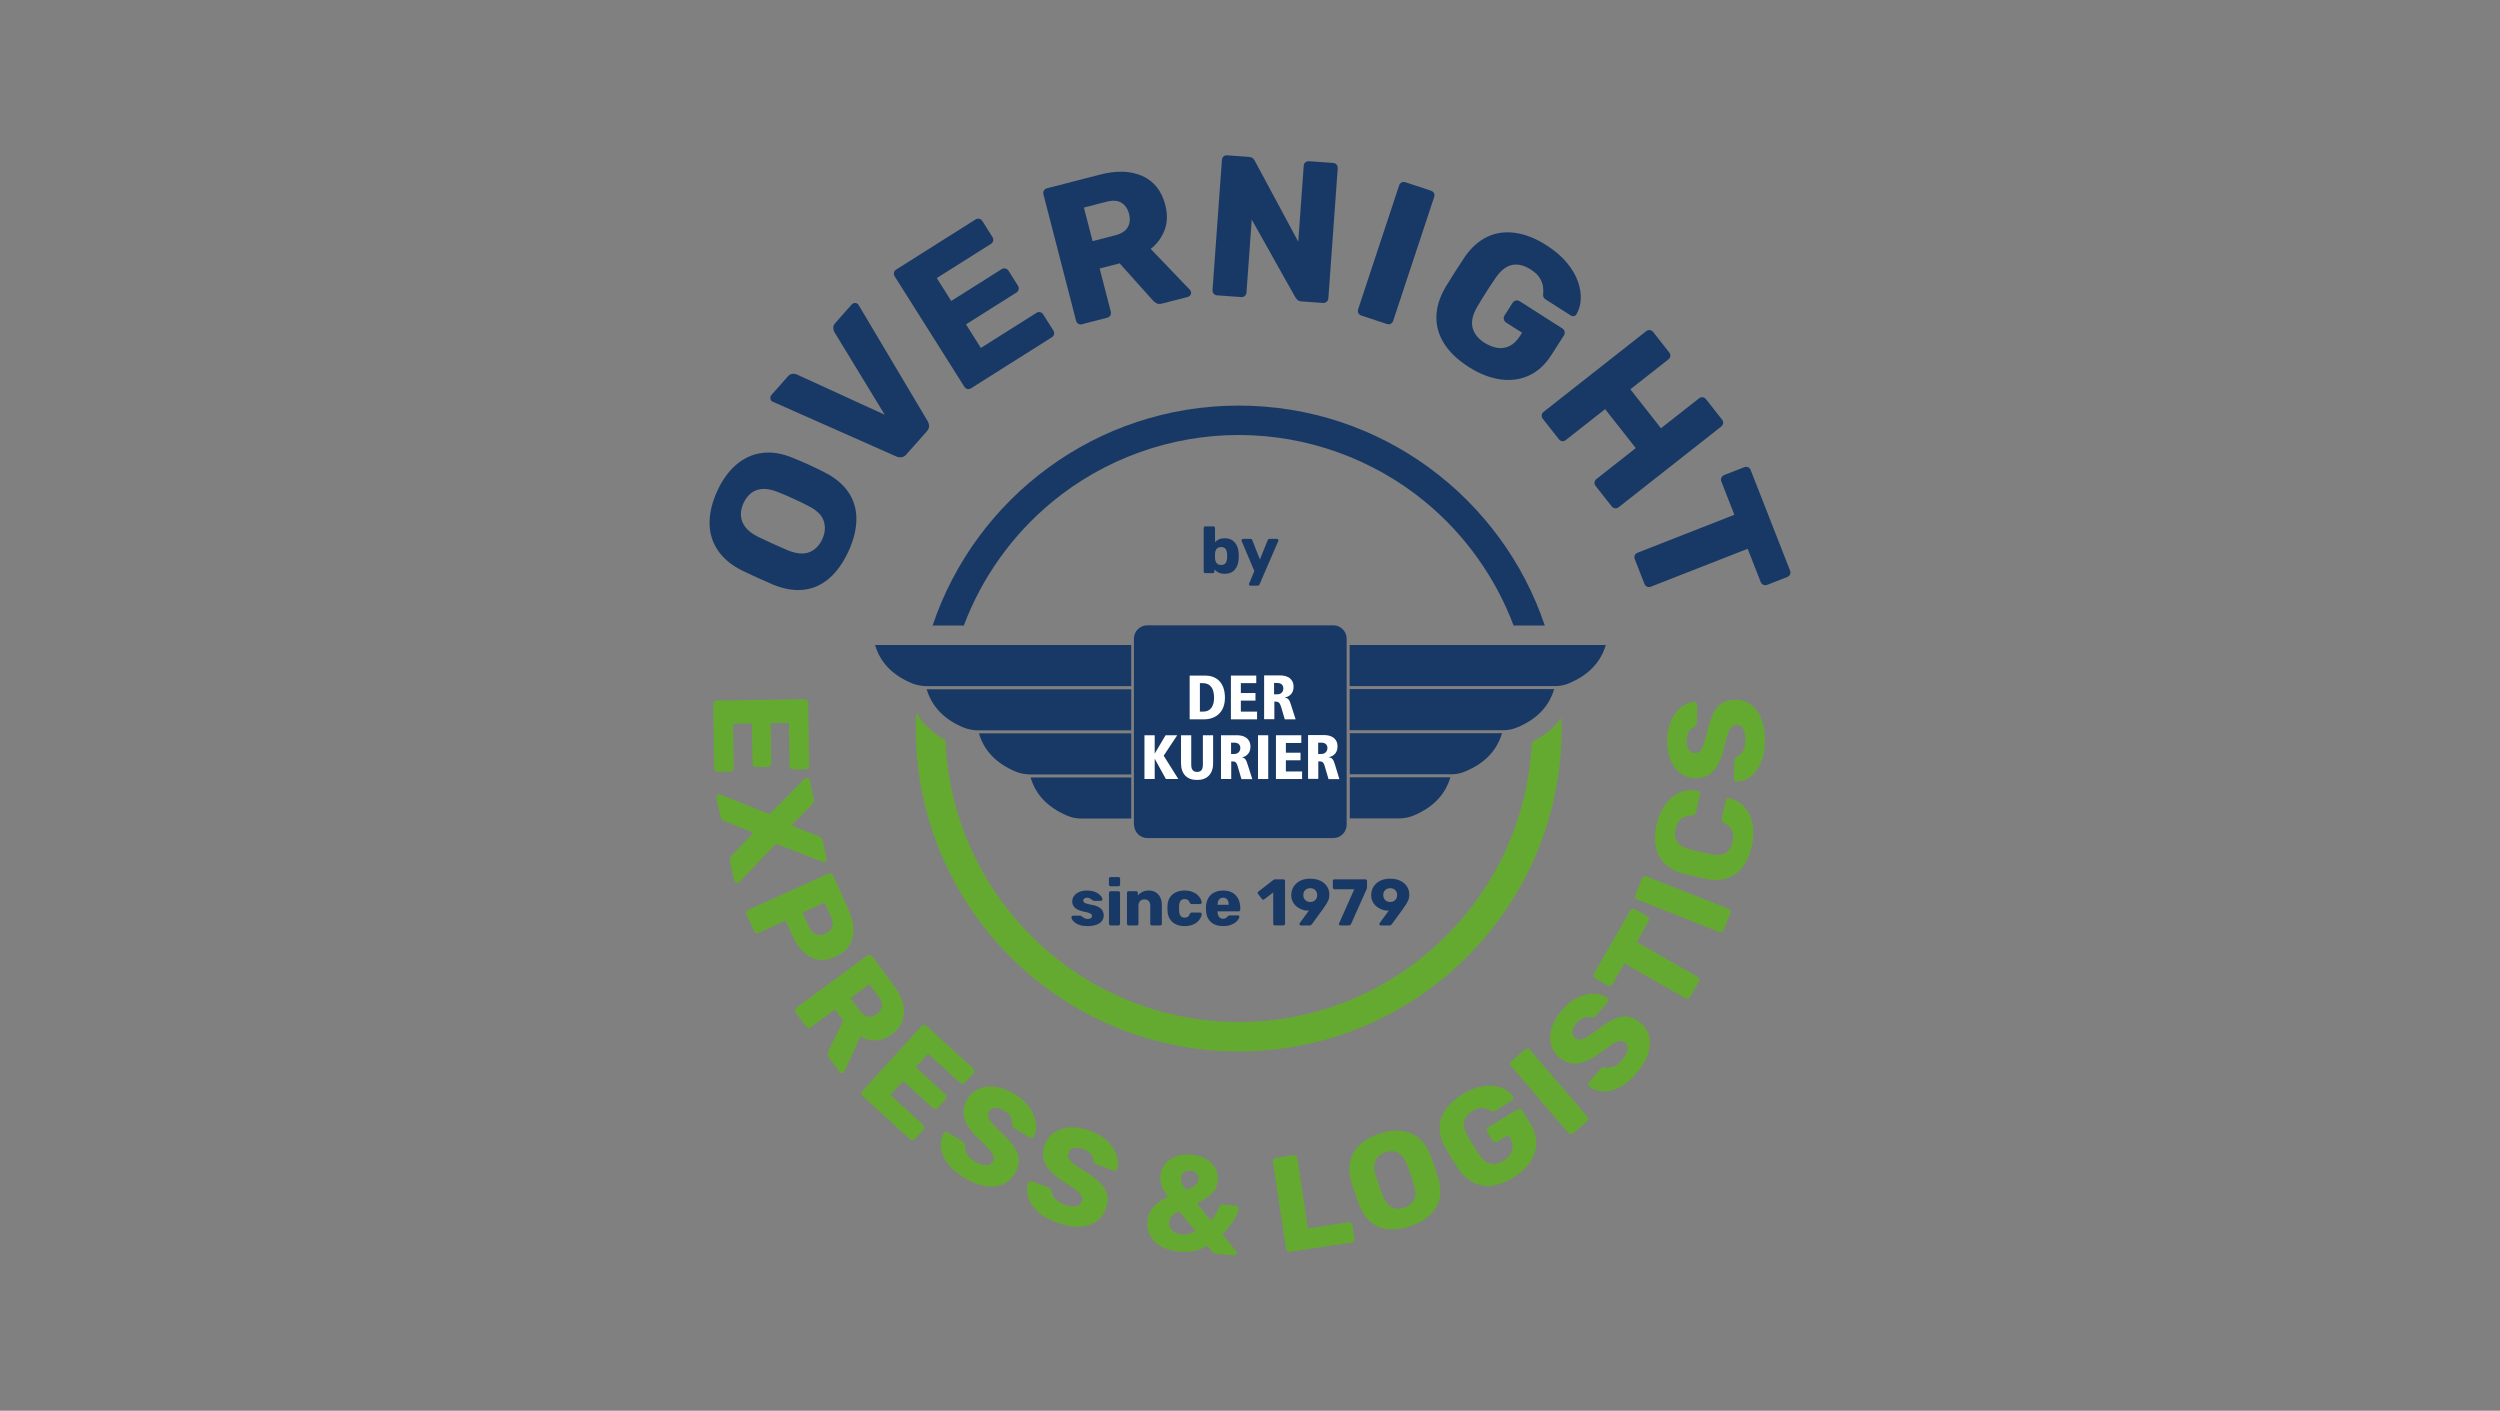 <?xml version="1.0" encoding="UTF-8"?><svg id="Ebene_1" xmlns="http://www.w3.org/2000/svg" viewBox="0 0 140 79"><rect x="0" y="0" width="140" height="79" fill="#808080" stroke="none"/><defs><style>.cls-1{fill:#65aa30;}.cls-2{fill:#fff;}.cls-3{fill:#183966;}</style></defs><path class="cls-3" d="M47.519,30.863c-.286.627-.636,1.126-1.051,1.496-.415.37-.888.591-1.418.662-.53.071-1.112-.021-1.744-.276-.296-.126-.591-.257-.884-.39-.293-.133-.588-.272-.885-.415-.601-.306-1.051-.686-1.351-1.14-.3-.453-.45-.959-.45-1.519-0-.559.141-1.149.423-1.77.279-.613.631-1.105,1.055-1.476.424-.37.906-.593,1.446-.668s1.122.017,1.744.276c.306.123.606.251.899.385.293.134.583.274.87.421.608.31,1.059.688,1.353,1.135.294.447.438.948.432,1.505-.007.557-.153,1.148-.438,1.775ZM46.047,30.193c.165-.361.19-.705.076-1.033-.114-.328-.406-.607-.877-.838-.294-.15-.573-.286-.839-.407s-.545-.24-.837-.357c-.326-.132-.614-.191-.863-.177-.249.014-.463.092-.642.232-.179.141-.323.33-.432.569-.106.232-.152.461-.141.689.012.227.093.442.245.642.151.201.384.381.698.54.283.137.558.266.823.387s.55.246.853.376c.486.197.89.232,1.21.107.321-.126.563-.369.727-.73Z"/><path class="cls-3" d="M50.76,25.445c-.084.095-.177.149-.277.16s-.194-.002-.281-.039l-6.898-3.057c-.038-.013-.068-.03-.091-.05-.045-.04-.069-.094-.073-.163-.004-.069.016-.128.061-.179l.924-1.042c.079-.09.167-.137.262-.143.095-.006.17.006.225.034l4.933,2.26-2.823-4.637c-.03-.057-.049-.131-.057-.223-.008-.092.027-.183.107-.273l.924-1.042c.045-.05.101-.078.17-.082.069-.004.126.014.17.053.022.02.043.048.061.084l3.856,6.485c.047.082.073.172.076.27.003.098-.04.197-.129.298l-1.141,1.285Z"/><path class="cls-3" d="M54.387,21.741c-.07.044-.141.058-.213.041-.072-.016-.13-.059-.174-.129l-3.896-6.174c-.044-.07-.058-.141-.042-.213.016-.072.059-.13.129-.174l4.436-2.8c.07-.044.141-.058.213-.041.072.016.13.059.174.129l.563.893c.044.07.058.141.042.213-.016.072-.059.131-.129.174l-3.03,1.912.809,1.282,2.821-1.78c.07-.044.142-.056.216-.037.074.02.134.064.177.134l.522.826c.04.063.053.133.038.208-.014.075-.056.135-.126.179l-2.821,1.78.833,1.32,3.106-1.96c.07-.044.141-.058.213-.041.072.016.131.059.174.129l.564.893c.044.07.058.141.041.213-.016.072-.059.131-.129.174l-4.512,2.847Z"/><path class="cls-3" d="M60.6,18.157c-.08.021-.152.012-.215-.026-.064-.037-.106-.096-.127-.176l-1.825-7.069c-.021-.08-.012-.152.026-.215.038-.064.096-.106.176-.127l2.958-.764c.935-.241,1.729-.216,2.38.076.652.292,1.079.833,1.283,1.623.133.515.12.982-.038,1.402s-.417.773-.777,1.059l2.191,2.288c.033.038.054.075.064.111.015.058.005.117-.03.176-.035.059-.085.097-.15.114l-1.436.371c-.138.036-.248.027-.331-.025-.083-.052-.147-.103-.191-.154l-1.857-2.073-1.12.289.623,2.414c.021.08.012.152-.026.215-.038.064-.097.106-.176.127l-1.403.362ZM61.185,13.505l1.262-.326c.341-.088.575-.237.702-.448.127-.211.154-.461.079-.751-.073-.283-.214-.49-.422-.622-.208-.132-.49-.152-.845-.06l-1.262.326.486,1.882Z"/><path class="cls-3" d="M68.162,16.54c-.082-.006-.148-.037-.196-.093-.049-.056-.07-.125-.064-.207l.525-7.282c.006-.082.037-.147.093-.196.056-.048.125-.07.207-.064l1.187.086c.127.009.217.044.268.104.052.06.084.106.097.136l2.423,4.51.306-4.246c.006-.082.037-.147.093-.196.056-.048.125-.07.207-.064l1.345.097c.082.006.147.037.196.093.048.056.07.125.064.207l-.525,7.282c-.005.075-.036.138-.093.19-.056.052-.126.075-.208.069l-1.199-.086c-.12-.009-.205-.045-.257-.109-.052-.064-.084-.107-.098-.131l-2.435-4.342-.294,4.078c-.006.082-.037.148-.093.196-.056.049-.125.07-.207.064l-1.344-.097Z"/><path class="cls-3" d="M76.234,17.67c-.078-.026-.134-.072-.167-.138-.033-.066-.037-.138-.011-.217l2.295-6.931c.026-.078.072-.134.138-.167.066-.033.138-.037.217-.011l1.429.473c.078.026.134.072.167.138.033.066.037.139.011.217l-2.295,6.931c-.026.078-.072.134-.138.167-.066.033-.139.037-.217.011l-1.429-.473Z"/><path class="cls-3" d="M82.243,20.547c-.6-.383-1.053-.811-1.358-1.286-.306-.475-.455-.978-.448-1.512.007-.533.173-1.082.498-1.647.167-.275.348-.566.543-.873.195-.306.385-.596.568-.87.367-.521.79-.891,1.268-1.11.477-.22.996-.288,1.557-.206.56.082,1.134.311,1.721.685.473.302.856.628,1.148.979.291.35.5.703.624,1.058s.177.69.157,1.006c-.02.316-.099.59-.237.821-.03.061-.078.097-.143.109-.065.012-.126-.001-.183-.037l-1.383-.882c-.069-.044-.115-.089-.135-.133-.021-.044-.03-.097-.026-.157.016-.123.015-.264-.004-.422-.019-.158-.078-.323-.178-.493-.1-.17-.27-.332-.51-.485-.36-.23-.703-.315-1.029-.257-.326.059-.631.29-.916.695-.365.531-.716,1.08-1.051,1.648-.263.454-.35.847-.26,1.18.09.333.311.612.665.837.24.153.479.248.718.285.239.037.467.003.685-.102.218-.105.414-.294.587-.565l.115-.18-.89-.568c-.07-.044-.113-.105-.13-.183-.017-.078-.004-.151.041-.22l.447-.701c.044-.069.105-.113.183-.13.078-.017.151-.004.22.041l2.386,1.522c.069.044.111.104.125.18s-.001.148-.045.218l-.689,1.08c-.346.543-.766.929-1.257,1.156-.492.228-1.029.301-1.611.218-.582-.083-1.173-.316-1.773-.698Z"/><path class="cls-3" d="M86.398,23.456c-.051-.065-.072-.134-.063-.208.009-.073.046-.136.11-.187l5.739-4.513c.065-.051.134-.072.208-.063.073.009.136.045.187.11l.896,1.139c.051.065.072.134.063.207-.009.074-.046.136-.11.187l-2.128,1.673,1.715,2.181,2.128-1.673c.065-.051.134-.072.207-.063.073.009.136.045.187.11l.896,1.139c.051.065.072.134.063.207-.009.074-.046.136-.11.187l-5.739,4.514c-.065.051-.134.072-.207.063-.074-.009-.136-.046-.187-.11l-.896-1.139c-.051-.065-.072-.134-.063-.208.009-.073.045-.136.11-.187l2.198-1.729-1.715-2.181-2.199,1.729c-.065.051-.134.072-.207.063-.074-.009-.136-.046-.187-.11l-.896-1.139Z"/><path class="cls-3" d="M91.548,31.314c-.03-.077-.03-.149-0-.217.029-.068.083-.117.16-.147l5.417-2.123-.729-1.861c-.03-.077-.029-.15.005-.219.033-.069.084-.118.154-.145l1.119-.438c.077-.03.149-.03.217-.001.068.03.117.083.147.16l2.205,5.626c.03.077.03.149 0.0.217-.03.068-.083.117-.16.147l-1.119.438c-.07.027-.14.027-.212-.001-.071-.028-.122-.081-.152-.157l-.73-1.862-5.417,2.123c-.077.03-.149.03-.217.001-.068-.03-.117-.083-.147-.16l-.541-1.381Z"/><path class="cls-1" d="M39.941,39.425c-.001-.056.016-.102.051-.137.035-.036.08-.055.136-.055l4.936-.08c.056-.001.101.016.137.051.036.035.055.08.055.136l.058,3.546c.001.056-.016.101-.051.137-.035.036-.08.055-.136.055l-.714.011c-.056.001-.102-.016-.138-.051s-.054-.08-.055-.136l-.039-2.422-1.025.017.037,2.255c.001.056-.017.102-.055.138-.037.036-.084.055-.14.055l-.661.011c-.051.001-.095-.016-.134-.051s-.058-.08-.059-.136l-.037-2.255-1.055.017.04,2.483c.001.056-.016.102-.051.138-.035.036-.08.054-.136.055l-.714.012c-.056.001-.102-.016-.138-.051-.036-.035-.054-.08-.055-.136l-.058-3.607Z"/><path class="cls-1" d="M40.125,44.679c-.01-.045-.002-.086.024-.126.025-.039.058-.063.097-.071.015-.003.03-.004.046-.002.016.002.032.006.049.013l2.753,1.102,1.979-1.994c.026-.021.055-.035.084-.041.039-.008.079-.001.117.021.039.023.063.056.072.101l.231,1.077c.016.074.01.135-.019.183-.029.048-.056.082-.083.103l-1.16,1.181,1.544.608c.034.013.074.036.119.068.046.031.076.084.092.159l.219,1.017c.01.045.002.086-.024.126-.025.039-.058.063-.097.071-.035.008-.067.004-.096-.01l-2.618-1.014-2.062,2.152c-.013.013-.026.022-.041.028-.014.006-.029.01-.044.013-.04.008-.079.001-.117-.021-.039-.023-.063-.056-.072-.101l-.238-1.106c-.016-.074-.01-.136.018-.186s.053-.085.074-.105l1.214-1.294-1.633-.659c-.028-.01-.065-.03-.11-.062-.046-.032-.076-.085-.092-.159l-.23-1.069Z"/><path class="cls-1" d="M41.802,51.205c-.023-.051-.026-.1-.008-.147s.052-.082.103-.105l4.499-2.032c.051-.023.1-.026.146-.008s.082.052.105.103l.875,1.938c.173.383.265.743.275,1.08s-.066.638-.229.904c-.163.265-.425.479-.785.642-.355.16-.684.213-.987.158-.303-.055-.573-.199-.812-.433-.239-.234-.445-.542-.618-.925l-.372-.824-1.516.685c-.051.023-.1.024-.148.004-.048-.02-.083-.055-.106-.106l-.422-.934ZM44.939,51.105l.366.81c.089.198.212.333.366.405.155.072.336.061.543-.033.175-.079.3-.197.374-.352.074-.156.059-.349-.045-.58l-.366-.81-1.239.56Z"/><path class="cls-1" d="M44.562,56.699c-.033-.045-.046-.092-.038-.142.007-.05.034-.091.078-.124l3.973-2.929c.045-.033.092-.046.142-.038.049.008.091.034.124.079l1.226,1.662c.388.526.572,1.03.553,1.512-.019.482-.25.887-.694,1.215-.289.213-.586.323-.889.33-.303.007-.59-.067-.86-.22l-.882,1.952c-.016.03-.033.053-.054.068-.033.024-.072.033-.118.026-.046-.007-.083-.029-.11-.066l-.595-.807c-.057-.078-.08-.149-.068-.214.012-.065.028-.118.048-.158l.831-1.688-.464-.629-1.357,1.001c-.045.033-.092.046-.142.038-.05-.007-.091-.034-.124-.078l-.581-.789ZM47.628,55.891l.523.709c.141.191.294.301.458.327.164.027.328-.02.491-.14.159-.117.253-.258.284-.422s-.028-.346-.176-.545l-.523-.709-1.057.78Z"/><path class="cls-1" d="M48.297,61.371c-.041-.038-.063-.081-.065-.131-.002-.05.015-.096.053-.137l3.327-3.646c.037-.041.081-.063.131-.065.05-.002.096.015.137.053l2.62,2.39c.041.037.063.081.065.131.002.05-.015.096-.053.137l-.481.527c-.038.041-.081.063-.131.065-.05.002-.096-.015-.137-.053l-1.79-1.633-.691.757,1.666,1.52c.041.037.062.082.063.134.001.052-.018.099-.055.14l-.445.488c-.034.037-.077.058-.129.062-.052.004-.098-.013-.139-.05l-1.666-1.52-.711.78,1.835,1.674c.041.038.063.081.065.131.002.05-.015.096-.053.137l-.481.527c-.038.041-.081.063-.131.065-.05.002-.096-.015-.137-.053l-2.665-2.431Z"/><path class="cls-1" d="M54.007,65.958c-.432-.264-.753-.545-.963-.842-.21-.297-.327-.59-.353-.879-.026-.288.026-.548.155-.777.021-.035.054-.057.1-.068.045-.011.087-.004.126.019l.816.499c.06.037.1.076.119.118.019.042.031.087.036.138-.005.086.005.178.031.277.026.099.078.198.157.296.079.099.194.194.345.287.251.153.463.23.638.23.175 0.0.303-.067.385-.201.058-.095.072-.195.041-.3-.031-.105-.108-.229-.231-.372-.123-.143-.296-.319-.519-.527-.286-.27-.511-.53-.675-.782-.164-.251-.251-.504-.262-.757-.011-.253.065-.514.229-.781.161-.263.38-.453.655-.569.276-.116.583-.151.922-.104.339.047.692.183,1.059.407.298.182.537.382.716.598.179.216.307.437.383.662.076.225.11.434.102.627-.009.194-.053.361-.133.502-.021.035-.053.058-.096.07-.043.012-.084.007-.123-.017l-.855-.523c-.048-.029-.083-.063-.107-.101s-.037-.085-.039-.14c.032-.111.015-.236-.052-.374-.066-.139-.188-.262-.365-.37-.19-.116-.359-.173-.505-.171-.147.002-.262.073-.347.211-.053.086-.07.18-.051.28.019.1.081.216.189.347.107.131.263.294.469.492.348.314.609.6.784.858.174.258.264.509.27.752.005.244-.073.497-.234.76-.18.294-.418.497-.715.609-.297.112-.627.134-.989.067-.362-.067-.734-.217-1.114-.45Z"/><path class="cls-1" d="M59.205,68.472c-.475-.175-.845-.387-1.109-.638s-.437-.515-.518-.793c-.081-.278-.081-.542-0-.793.014-.038.042-.067.084-.086.042-.02.085-.021.128-.006l.898.33c.067.024.113.055.14.092s.048.079.062.128c.012.085.04.174.084.266.044.092.115.178.212.26.097.081.228.153.395.214.275.101.499.135.671.101.172-.034.284-.125.339-.272.038-.105.032-.205-.019-.302s-.15-.204-.299-.32c-.149-.117-.353-.255-.612-.415-.333-.209-.605-.42-.815-.635-.21-.215-.345-.445-.406-.691-.061-.246-.037-.516.071-.811.106-.29.284-.519.531-.687.248-.168.542-.262.884-.282.342-.02.715.044,1.119.192.328.121.601.269.819.446.218.177.386.368.505.574.119.205.193.404.222.595s.019.364-.032.518c-.014.038-.041.067-.081.088-.04.02-.081.023-.124.007l-.941-.346c-.052-.019-.094-.045-.125-.078-.031-.033-.053-.076-.066-.129.01-.115-.031-.234-.124-.357-.092-.123-.236-.22-.431-.292-.209-.077-.385-.1-.529-.069-.144.031-.243.122-.299.274-.035.095-.033.19.005.285.038.095.122.196.253.303.13.107.316.237.556.391.403.24.715.469.937.688.222.219.359.447.412.685.053.238.026.502-.08.792-.119.323-.313.569-.582.737-.269.168-.588.255-.957.26s-.762-.07-1.18-.223Z"/><path class="cls-1" d="M66.049,70.092c-.393-.037-.729-.131-1.007-.281-.278-.151-.486-.349-.623-.596-.137-.247-.19-.531-.16-.854.02-.217.081-.407.183-.57.102-.163.236-.308.403-.435.167-.127.357-.239.569-.336-.172-.23-.291-.438-.357-.625-.066-.187-.091-.371-.074-.552.022-.237.103-.449.243-.637.14-.188.338-.333.594-.436.256-.103.566-.138.929-.104.338.032.617.119.837.262s.383.32.488.53c.105.211.146.432.125.664-.019.202-.08.379-.183.532-.103.153-.241.289-.412.408-.171.119-.366.229-.584.33l.815.984c.041-.062.107-.16.195-.294s.179-.311.271-.531c.022-.074.079-.107.169-.099l.764.072c.045.004.081.022.106.052.025.03.036.068.031.113-.013.09-.049.198-.106.322-.057.124-.131.255-.22.391-.089.136-.185.267-.288.392-.103.125-.203.236-.298.334l.759.933c.037.044.053.084.05.119-.004.04-.02.072-.047.095s-.064.032-.109.028l-1.028-.097c-.05-.005-.09-.017-.118-.038-.029-.021-.052-.039-.071-.056l-.31-.357c-.222.147-.459.247-.711.299-.252.053-.526.065-.823.037ZM66.139,69.131c.146.014.288.004.426-.029.138-.033.264-.092.379-.178l-.919-1.101c-.138.058-.261.137-.369.236s-.17.222-.183.368c-.012.131.012.248.074.35s.145.184.252.245c.106.061.22.097.341.108ZM66.442,66.635c.121-.045.23-.094.327-.149.097-.054.176-.117.239-.187.063-.071.098-.151.107-.242.013-.136-.024-.25-.109-.342-.086-.092-.199-.144-.34-.158-.131-.012-.25.017-.355.089-.106.071-.166.18-.179.326-.006.06-0.0.122.017.185.017.063.05.133.098.211.049.078.114.167.196.266Z"/><path class="cls-1" d="M72.235,70.098c-.055.008-.103-.002-.143-.032-.04-.03-.065-.072-.073-.127l-.733-4.881c-.008-.055.002-.103.032-.143s.072-.065.127-.073l.991-.149c.05-.008.097.003.139.033.043.029.068.072.077.127l.591,3.935,2.268-.341c.055-.008.104.004.147.036.043.032.069.075.077.13l.113.751c.008.055-.004.103-.036.144-.032.041-.076.065-.131.073l-3.447.518Z"/><path class="cls-1" d="M79.001,68.66c-.44.152-.848.213-1.223.182-.375-.031-.703-.16-.985-.386-.282-.227-.508-.554-.677-.983-.076-.204-.149-.409-.221-.615-.071-.206-.141-.415-.209-.627-.13-.437-.153-.835-.071-1.193.082-.358.261-.667.535-.928.274-.261.629-.467,1.064-.617.431-.149.835-.206,1.214-.171.379.035.713.168,1.001.397s.514.557.677.983c.082.207.159.414.23.619s.137.413.199.622c.131.442.156.839.074,1.192-.082.352-.26.657-.536.912-.276.256-.634.46-1.074.612ZM78.644,67.626c.254-.088.434-.236.541-.444.107-.208.108-.482.002-.82-.063-.214-.127-.414-.191-.601-.065-.186-.136-.379-.215-.576-.087-.221-.192-.39-.315-.506-.123-.115-.261-.184-.413-.207-.152-.022-.312-.005-.48.053-.163.056-.297.14-.403.252-.106.112-.173.251-.201.419-.028.168-.008.366.061.594.065.203.129.397.194.584.064.187.136.384.213.593.13.33.301.544.511.643.211.099.443.104.697.016Z"/><path class="cls-1" d="M84.739,65.95c-.41.251-.805.399-1.184.445-.379.045-.729-.013-1.051-.175-.322-.162-.607-.425-.854-.791-.118-.183-.241-.379-.37-.589-.128-.209-.248-.41-.36-.603-.207-.377-.307-.744-.299-1.099s.12-.691.336-1.007c.216-.316.525-.597.926-.843.324-.198.635-.334.935-.408.299-.073.575-.095.828-.066.252.029.472.097.658.202.186.106.329.235.429.388.028.036.036.076.024.119s-.038.076-.076.1l-.946.579c-.047.029-.088.043-.121.043-.033-.001-.067-.011-.103-.03-.07-.046-.156-.087-.258-.123-.102-.035-.22-.048-.353-.038-.133.01-.282.066-.446.166-.246.151-.4.334-.461.549-.061.215-.011.47.151.763.215.379.445.755.69,1.127.198.294.412.464.64.507.229.044.464-.008.706-.156.164-.101.293-.218.386-.352.093-.134.14-.283.14-.447.001-.164-.056-.338-.17-.524l-.075-.123-.609.373c-.047.029-.097.037-.149.025s-.093-.042-.122-.09l-.294-.479c-.029-.047-.037-.097-.025-.149s.043-.093.09-.122l1.632-1c.047-.029.096-.037.146-.023.05.014.09.045.119.092l.452.738c.227.371.338.74.33,1.106-.007.367-.122.715-.345,1.044-.223.33-.539.62-.949.871Z"/><path class="cls-1" d="M88.097,63.464c-.042.036-.089.052-.139.049-.05-.004-.093-.027-.129-.069l-3.211-3.749c-.036-.042-.052-.088-.048-.139.004-.05.027-.093.069-.129l.773-.662c.042-.036.089-.052.138-.049.05.004.093.027.129.069l3.211,3.749c.036.042.052.089.048.138-.004.05-.027.093-.069.129l-.773.662Z"/><path class="cls-1" d="M91.639,60.104c-.332.383-.662.653-.989.81-.328.158-.636.225-.925.203-.289-.022-.536-.116-.741-.281-.031-.026-.047-.063-.051-.109s.01-.087.04-.121l.627-.723c.046-.053.092-.086.136-.098.044-.012.091-.016.142-.013.084.019.177.024.278.015.102-.009.208-.044.318-.106.11-.062.224-.159.34-.293.192-.222.303-.419.332-.591s-.016-.31-.134-.413c-.084-.073-.181-.103-.289-.09-.108.013-.244.068-.405.166s-.364.239-.605.425c-.313.238-.608.416-.883.536-.275.12-.538.165-.79.134-.252-.031-.496-.149-.733-.354-.233-.202-.384-.449-.453-.74s-.052-.6.05-.927c.102-.327.295-.652.577-.978.229-.264.465-.466.708-.607s.482-.231.716-.269c.234-.038.446-.037.635.003.189.041.347.112.473.214.031.026.048.062.053.107.005.045-.008.084-.037.118l-.657.757c-.037.042-.076.072-.118.089s-.09.022-.144.016c-.104-.05-.23-.054-.378-.011-.148.043-.29.143-.426.299-.146.168-.23.325-.252.47-.022.145.028.271.151.377.076.066.166.099.268.097s.226-.045.373-.129c.147-.084.334-.211.562-.382.367-.291.692-.502.975-.632.283-.129.545-.177.787-.142s.478.154.712.356c.26.226.421.494.482.806.062.312.029.64-.097.987-.126.346-.335.688-.627,1.024Z"/><path class="cls-1" d="M94.639,55.835c-.028.048-.066.079-.114.092-.048.013-.097.006-.145-.022l-3.413-1.956-.672,1.173c-.028.048-.067.079-.117.09-.05.012-.098.005-.142-.02l-.705-.404c-.048-.028-.079-.066-.092-.114-.013-.048-.006-.097.022-.145l2.032-3.544c.028-.048.066-.079.114-.092.048-.013.097-.006.145.022l.705.404c.044.025.073.063.089.112s.009.099-.018.147l-.672,1.173,3.413,1.956c.048.028.079.066.092.114.013.048.006.097-.022.145l-.499.87Z"/><path class="cls-1" d="M96.524,52.086c-.02.052-.054.088-.1.108-.046.02-.095.02-.147-.001l-4.59-1.817c-.052-.021-.088-.054-.107-.1s-.02-.095.001-.147l.375-.946c.021-.052.054-.088.1-.107s.095-.02.147.001l4.59,1.817c.052.021.088.054.107.1.02.046.02.095-.001.147l-.375.946Z"/><path class="cls-1" d="M98.098,47.403c-.108.469-.277.852-.507,1.149-.23.298-.514.505-.853.621-.339.117-.73.134-1.173.053-.203-.042-.421-.089-.653-.143-.232-.054-.453-.107-.664-.161-.425-.119-.764-.306-1.02-.563-.255-.256-.422-.57-.5-.941-.078-.371-.064-.786.042-1.245.075-.326.185-.617.33-.875.145-.257.319-.472.522-.643.203-.171.428-.29.674-.355.246-.065.508-.068.786-.01.045.005.079.027.102.066.022.039.028.081.018.125l-.231.999c-.015.064-.04.11-.075.139-.035.028-.092.046-.172.054-.277.009-.482.08-.614.213s-.224.313-.277.54c-.063.271-.037.503.077.696.114.193.345.337.691.432.401.108.815.204,1.243.287.354.066.624.038.811-.086.187-.123.312-.32.374-.592.052-.227.047-.43-.015-.611-.062-.181-.214-.333-.456-.456-.07-.037-.113-.077-.132-.12-.018-.043-.021-.097-.006-.161l.231-.999c.01-.045.034-.079.071-.105.037-.025.077-.03.121-.015.275.069.509.186.702.353.193.167.343.372.451.615.107.243.17.512.188.807.018.295-.011.605-.086.931Z"/><path class="cls-1" d="M98.834,41.512c-.012.506-.094.924-.247,1.255-.152.33-.347.579-.584.746-.237.167-.487.252-.751.255-.04-.001-.077-.018-.109-.052-.032-.034-.048-.073-.047-.119l.023-.957c.002-.071.016-.125.042-.162.026-.037.06-.071.101-.1.077-.039.152-.094.224-.165.073-.072.132-.166.178-.284.046-.118.071-.265.075-.443.007-.294-.033-.516-.121-.668-.088-.151-.21-.229-.367-.233-.111-.003-.205.036-.28.115-.075.079-.144.208-.207.386-.063.178-.128.416-.196.713-.09.383-.203.708-.339.976s-.31.47-.524.607c-.213.137-.477.201-.791.194-.309-.007-.583-.101-.821-.282-.239-.18-.423-.429-.552-.746-.129-.317-.189-.691-.178-1.121.008-.349.061-.655.159-.919s.224-.485.38-.663c.156-.179.32-.313.492-.402.172-.089.339-.135.501-.136.041.001.077.017.109.048.032.031.048.07.047.115l-.024,1.002c-.001.056-.013.104-.034.144-.021.04-.055.075-.101.104-.112.028-.211.105-.298.232-.087.127-.132.294-.137.502-.005.223.03.397.105.523.076.126.194.191.356.195.101.002.191-.03.268-.096.078-.067.146-.179.206-.337.06-.158.123-.376.19-.653.097-.459.214-.828.349-1.108.136-.28.308-.484.516-.611.208-.127.467-.186.775-.179.344.008.639.113.885.314.246.201.43.475.554.822.123.347.18.744.169,1.189Z"/><path class="cls-1" d="M85.784,41.558c-.4,8.71-7.61,15.673-16.417,15.673-8.84,0-16.071-7.016-16.421-15.771-.7-.392-1.253-.91-1.641-1.536-.014.289-.021.58-.021.872,0,9.987,8.096,18.083,18.083,18.083s18.083-8.096,18.083-18.083c0-.199-.004-.396-.011-.593-.408.555-.962,1.008-1.655,1.356Z"/><path class="cls-3" d="M58.889,28.132c2.936-2.432,6.657-3.772,10.478-3.772,3.809,0,7.522,1.333,10.454,3.752,2.232,1.842,3.934,4.242,4.94,6.918h1.748c-2.407-7.159-9.171-12.317-17.141-12.317-7.971,0-14.737,5.158-17.143,12.317h1.749c1.002-2.667,2.696-5.059,4.917-6.898Z"/><path class="cls-3" d="M60.892,51.862c-.16,0-.296-.018-.408-.054-.112-.035-.203-.079-.273-.131s-.122-.105-.157-.16c-.034-.055-.053-.103-.055-.142-.003-.027.006-.05.026-.068.02-.018.041-.028.063-.028h.421c.007,0,.013.001.018.003.005.003.012.008.022.015.032.017.064.039.096.065.032.026.069.049.111.068.042.02.092.03.151.03.069,0,.127-.013.173-.041.047-.027.07-.068.07-.122,0-.039-.011-.072-.033-.098-.022-.026-.067-.051-.135-.076-.068-.024-.169-.049-.304-.074-.128-.03-.24-.068-.336-.116s-.17-.111-.221-.188c-.052-.077-.077-.171-.077-.282,0-.098.032-.193.096-.284.064-.091.157-.165.28-.223.123-.058.274-.087.454-.087.143,0,.266.017.371.05.105.033.193.076.266.127s.127.105.164.159c.037.054.057.103.059.148.002.025-.005.046-.022.065-.017.018-.037.028-.059.028h-.384c-.01,0-.02-.002-.03-.006s-.018-.008-.026-.013c-.029-.015-.059-.034-.089-.059-.029-.024-.064-.047-.103-.066-.039-.02-.089-.03-.148-.03-.066,0-.118.015-.155.045-.037.029-.055.068-.055.114,0,.032.01.061.031.088.021.027.064.052.129.074.065.022.167.047.304.074.17.027.305.071.406.131.101.06.172.13.214.21s.063.164.063.253c0,.118-.035.223-.105.314-.07.091-.174.162-.312.212-.138.05-.305.076-.502.076Z"/><path class="cls-3" d="M62.191,49.63c-.027,0-.049-.009-.066-.026-.017-.017-.026-.039-.026-.066v-.328c0-.027.009-.05.026-.068.017-.018.039-.028.066-.028h.439c.027,0,.05.009.068.028.018.018.028.041.028.068v.328c0,.027-.009.049-.028.066-.018.017-.041.026-.068.026h-.439ZM62.195,51.825c-.027,0-.049-.008-.066-.026s-.026-.039-.026-.066v-1.734c0-.027.009-.049.026-.066s.039-.026.066-.026h.435c.024,0,.046.008.065.026s.028.039.028.066v1.734c0,.027-.009.049-.028.066s-.04.026-.065.026h-.435Z"/><path class="cls-3" d="M63.203,51.825c-.027,0-.049-.008-.066-.026s-.026-.039-.026-.066v-1.734c0-.027.009-.049.026-.066s.039-.026.066-.026h.424c.027,0,.049.008.066.026s.026.039.026.066v.14c.064-.076.148-.14.251-.192s.225-.077.365-.077c.143,0,.269.032.378.096.109.064.196.158.258.282.063.124.094.276.094.456v1.03c0,.027-.009.049-.028.066-.018.017-.04.026-.065.026h-.465c-.025,0-.046-.008-.065-.026s-.028-.039-.028-.066v-1.007c0-.116-.028-.205-.083-.268-.055-.063-.137-.094-.245-.094-.101,0-.181.031-.242.094s-.09.152-.09.268v1.007c0,.027-.009.049-.028.066-.018.017-.04.026-.065.026h-.461Z"/><path class="cls-3" d="M66.333,51.862c-.182,0-.343-.033-.483-.1-.14-.066-.252-.163-.334-.29s-.127-.279-.135-.456c-.003-.039-.004-.089-.004-.149s.001-.11.004-.149c.007-.18.052-.333.133-.459.081-.127.192-.223.334-.29.141-.066.303-.1.485-.1.17,0,.315.024.435.072s.219.107.295.179c.076.071.133.144.172.219.038.075.058.141.061.197.003.025-.006.046-.026.065-.02.018-.042.028-.066.028h-.469c-.027,0-.048-.006-.063-.018-.015-.013-.028-.031-.041-.055-.03-.076-.067-.13-.113-.162-.046-.032-.104-.048-.175-.048-.098,0-.174.032-.227.096-.053.064-.082.162-.087.295-.002.098-.002.186,0,.262.005.135.034.234.087.295.053.061.128.092.227.092.076,0,.136-.016.181-.048.044-.032.08-.086.107-.162.012-.024.026-.043.041-.055.015-.012.036-.018.063-.018h.469c.024,0,.047.009.066.028.02.018.028.04.026.065-.002.042-.015.09-.037.146s-.057.114-.103.175c-.047.062-.108.119-.183.172s-.165.095-.271.127-.229.048-.369.048Z"/><path class="cls-3" d="M68.496,51.862c-.29,0-.522-.079-.694-.236-.172-.157-.262-.391-.269-.701v-.129c.007-.194.051-.361.131-.5.08-.139.191-.245.332-.317.142-.072.307-.109.496-.109.217,0,.396.043.537.129.141.086.248.203.319.351.071.148.107.316.107.506v.088c0,.027-.009.049-.028.066s-.04.026-.065.026h-1.181v.026c.003.071.015.137.037.196s.057.106.103.14c.047.034.103.052.17.052.049,0,.09-.008.124-.024s.061-.034.083-.055c.022-.021.039-.039.052-.054.022-.024.04-.04.053-.046.013-.006.035-.009.065-.009h.458c.025,0,.045.007.061.02s.023.033.02.057c-.003.042-.023.092-.063.151-.039.059-.097.118-.172.175-.075.058-.169.105-.282.142-.113.037-.245.055-.395.055ZM68.183,50.67h.624v-.008c0-.079-.012-.148-.035-.207s-.059-.104-.107-.137c-.048-.032-.105-.048-.172-.048s-.122.016-.168.048c-.046.032-.081.078-.105.137s-.037.128-.037.207v.008Z"/><path class="cls-3" d="M71.393,51.825c-.025,0-.046-.008-.065-.026-.018-.017-.028-.039-.028-.066v-1.757l-.506.388c-.022.017-.045.023-.068.018-.023-.005-.044-.018-.061-.041l-.218-.284c-.015-.022-.02-.046-.017-.072.004-.026.018-.046.042-.061l.849-.657c.015-.01.029-.017.042-.02s.029-.006.046-.006h.461c.025,0,.046.009.065.026s.028.039.028.066v2.398c0,.027-.009.049-.028.066s-.04.026-.065.026h-.48Z"/><path class="cls-3" d="M72.845,51.825c-.022,0-.041-.008-.055-.024s-.022-.035-.022-.057c0-.012.002-.022.005-.029l.009-.018.52-.712c-.034.007-.07.011-.107.011-.111-.007-.219-.033-.325-.076-.106-.043-.201-.102-.286-.177-.085-.075-.152-.164-.201-.268s-.074-.219-.074-.347c0-.118.022-.232.066-.341.044-.109.111-.208.199-.295.089-.087.199-.157.33-.208s.285-.077.459-.077c.175,0,.329.023.463.07.134.047.247.112.339.194.092.083.162.178.209.286.047.108.07.224.07.347,0,.113-.02.218-.061.314-.041.096-.09.186-.149.271s-.118.17-.177.256l-.59.808c-.01.012-.025.028-.044.046-.02.018-.049.028-.089.028h-.491ZM73.373,50.512c.074,0,.14-.016.199-.048.059-.032.106-.076.14-.133.034-.057.052-.126.052-.207s-.017-.15-.052-.208c-.034-.058-.081-.102-.14-.133-.059-.031-.125-.046-.199-.046-.071,0-.137.015-.196.046-.059.031-.106.075-.14.133-.034.058-.052.127-.052.208s.017.15.052.207c.034.056.081.101.14.133.059.032.124.048.196.048Z"/><path class="cls-3" d="M75.057,51.825c-.022,0-.041-.008-.055-.024s-.022-.035-.022-.057c0-.01.002-.021.007-.033l.852-1.911h-1.107c-.025,0-.046-.009-.065-.028s-.028-.041-.028-.068v-.369c0-.027.009-.049.028-.066s.04-.026.065-.026h1.727c.029,0,.053.009.07.026s.026.039.026.066v.328c0,.037-.004.068-.011.092-.007.025-.017.049-.029.074l-.852,1.908c-.007.015-.021.033-.041.055-.02.022-.049.033-.089.033h-.476Z"/><path class="cls-3" d="M77.321,51.825c-.022,0-.041-.008-.055-.024s-.022-.035-.022-.057c0-.012.002-.022.005-.029l.009-.018.52-.712c-.034.007-.07.011-.107.011-.111-.007-.219-.033-.325-.076-.106-.043-.201-.102-.286-.177-.085-.075-.152-.164-.201-.268s-.074-.219-.074-.347c0-.118.022-.232.066-.341.044-.109.111-.208.199-.295.089-.087.199-.157.33-.208s.285-.077.459-.077c.175,0,.329.023.463.07.134.047.247.112.339.194.092.083.162.178.209.286.047.108.07.224.07.347,0,.113-.02.218-.061.314-.041.096-.09.186-.149.271s-.118.17-.177.256l-.59.808c-.01.012-.025.028-.044.046-.02.018-.049.028-.089.028h-.491ZM77.849,50.512c.074,0,.14-.016.199-.048.059-.032.106-.076.14-.133.034-.057.052-.126.052-.207s-.017-.15-.052-.208c-.034-.058-.081-.102-.14-.133-.059-.031-.125-.046-.199-.046-.071,0-.137.015-.196.046-.059.031-.106.075-.14.133-.034.058-.052.127-.052.208s.017.15.052.207c.034.056.081.101.14.133.059.032.124.048.196.048Z"/><path class="cls-3" d="M87.096,38.422c.265,0,.52-.053.767-.159,1.085-.45,1.772-1.164,2.063-2.143h-14.347v2.301h11.516Z"/><path class="cls-3" d="M63.508,46.182c0,.414.335.75.75.75h10.405c.414,0,.75-.335.75-.75v-10.414c0-.414-.335-.75-.75-.75h-10.414c-.414,0-.75.335-.75.75v10.414h.009Z"/><path class="cls-3" d="M81.285,43.36c.265,0,.52-.053.767-.159,1.085-.45,1.772-1.164,2.063-2.143h-8.527v2.301h5.696v-0Z"/><path class="cls-3" d="M75.58,45.829h2.795c.265,0,.529-.053.785-.159,1.085-.45,1.772-1.164,2.063-2.143h-5.635v2.301h-.009Z"/><path class="cls-3" d="M84.204,40.891c.265,0,.52-.053.767-.159,1.085-.45,1.772-1.164,2.063-2.143h-11.455v2.301h8.624v-0Z"/><path class="cls-3" d="M56.877,43.21c.238.097.503.15.767.159h5.705v-2.301h-8.527c.282.97.97,1.684,2.055,2.143Z"/><path class="cls-3" d="M59.769,45.68c.247.106.511.159.785.159h2.795v-2.301h-5.635c.282.97.97,1.684,2.055,2.143Z"/><path class="cls-3" d="M63.341,36.121h-14.338c.291.979.979,1.693,2.063,2.143.238.097.503.15.767.159h11.516v-2.301h-.009Z"/><path class="cls-3" d="M53.958,40.741c.238.097.503.15.767.159h8.624v-2.301h-11.455c.291.97.979,1.693,2.063,2.143Z"/><path class="cls-2" d="M67.494,37.832h-.873v2.451h.802c.617,0,1.173-.362,1.173-1.208,0-.926-.547-1.243-1.102-1.243ZM67.379,39.851h-.185v-1.596h.15c.45,0,.644.309.644.82,0,.45-.185.776-.608.776Z"/><polygon class="cls-2" points="69.487 39.234 70.307 39.234 70.307 38.81 69.487 38.81 69.487 38.255 70.351 38.255 70.351 37.832 68.931 37.832 68.931 40.283 70.395 40.283 70.395 39.851 69.487 39.851 69.487 39.234"/><path class="cls-2" d="M71.753,39.622l.194.661h.608l-.256-.802c-.088-.291-.159-.388-.344-.414v-.009c.476-.097.485-.503.485-.6,0-.45-.344-.635-.75-.635h-.899v2.451h.573v-.988c.22.009.291.009.388.335ZM71.347,38.881v-.635h.176c.309,0,.344.212.344.309,0,.176-.115.326-.335.326h-.185Z"/><polygon class="cls-2" points="65.924 41.174 65.272 41.174 64.672 42.188 64.663 42.188 64.663 41.174 64.09 41.174 64.09 43.625 64.663 43.625 64.663 42.505 64.672 42.505 65.289 43.625 65.986 43.625 65.166 42.32 65.924 41.174"/><path class="cls-2" d="M67.361,42.831c0,.247-.088.397-.326.397-.229,0-.326-.15-.326-.397v-1.658h-.573v1.57c0,.608.344.935.899.935s.899-.326.899-.935v-1.57h-.573v1.658Z"/><path class="cls-2" d="M69.54,42.417h0c.476-.106.485-.503.485-.608,0-.45-.344-.635-.75-.635h-.899v2.451h.573v-.988c.212,0,.291,0,.379.335l.194.661h.608l-.256-.802c-.088-.3-.159-.397-.335-.414ZM69.116,42.223h-.176v-.635h.176c.309,0,.344.212.344.309-.009.176-.123.326-.344.326Z"/><rect class="cls-2" x="70.448" y="41.174" width=".573" height="2.451"/><polygon class="cls-2" points="72.009 42.576 72.829 42.576 72.829 42.152 72.009 42.152 72.009 41.606 72.873 41.606 72.873 41.174 71.453 41.174 71.453 43.625 72.917 43.625 72.917 43.202 72.009 43.202 72.009 42.576"/><path class="cls-2" d="M74.76,42.822c-.088-.291-.159-.388-.344-.414v-.009c.476-.097.485-.503.485-.6,0-.45-.344-.635-.75-.635h-.899v2.451h.573v-.979c.212,0,.291,0,.379.335l.194.661h.608l-.247-.811ZM73.993,42.223h-.176v-.635h.176c.309,0,.344.212.344.309-.009.176-.123.326-.344.326Z"/><path class="cls-3" d="M68.581,32.133c-.138,0-.253-.023-.345-.07s-.168-.106-.227-.177v.118c0,.027-.009.049-.028.066-.018.017-.04.026-.065.026h-.417c-.027,0-.049-.009-.066-.026-.017-.017-.026-.039-.026-.066v-2.435c0-.027.009-.049.026-.066s.039-.026.066-.026h.45c.027,0,.049.009.066.026.017.017.026.039.026.066v.79c.059-.064.133-.116.223-.157s.195-.061.316-.061c.123,0,.232.02.327.061.095.041.175.099.242.175.066.076.118.167.155.273.037.106.058.225.063.358.003.047.004.089.004.127,0,.038-.001.082-.004.131-.005.138-.026.26-.065.367-.038.107-.09.198-.157.273-.066.075-.147.132-.24.17-.094.038-.202.057-.325.057ZM68.382,31.639c.084,0,.149-.017.196-.052.047-.034.081-.081.102-.14.021-.059.034-.124.039-.196.005-.076.005-.152,0-.229-.005-.071-.018-.136-.039-.196-.021-.059-.055-.106-.102-.14s-.112-.052-.196-.052c-.076,0-.139.017-.188.05s-.086.076-.111.129c-.025.053-.038.11-.041.172-.003.047-.004.092-.004.136,0,.044.001.091.004.14.002.066.015.128.037.185s.058.103.107.138c.049.036.114.053.196.053Z"/><path class="cls-3" d="M70.02,32.797c-.022,0-.041-.007-.055-.022s-.022-.033-.022-.055c0-.005.001-.012.002-.02s.004-.018.009-.028l.288-.694-.708-1.675c-.007-.017-.011-.032-.011-.044.005-.022.015-.041.029-.057s.033-.024.055-.024h.421c.032,0,.056.008.072.024s.026.034.031.053l.424,1.074.432-1.074c.01-.02.023-.037.039-.053s.04-.024.072-.024h.413c.022,0,.041.008.057.024s.024.034.024.053c0,.012-.004.028-.011.048l-1.044,2.417c-.007.02-.02.037-.037.053-.017.016-.042.024-.074.024h-.406Z"/></svg>